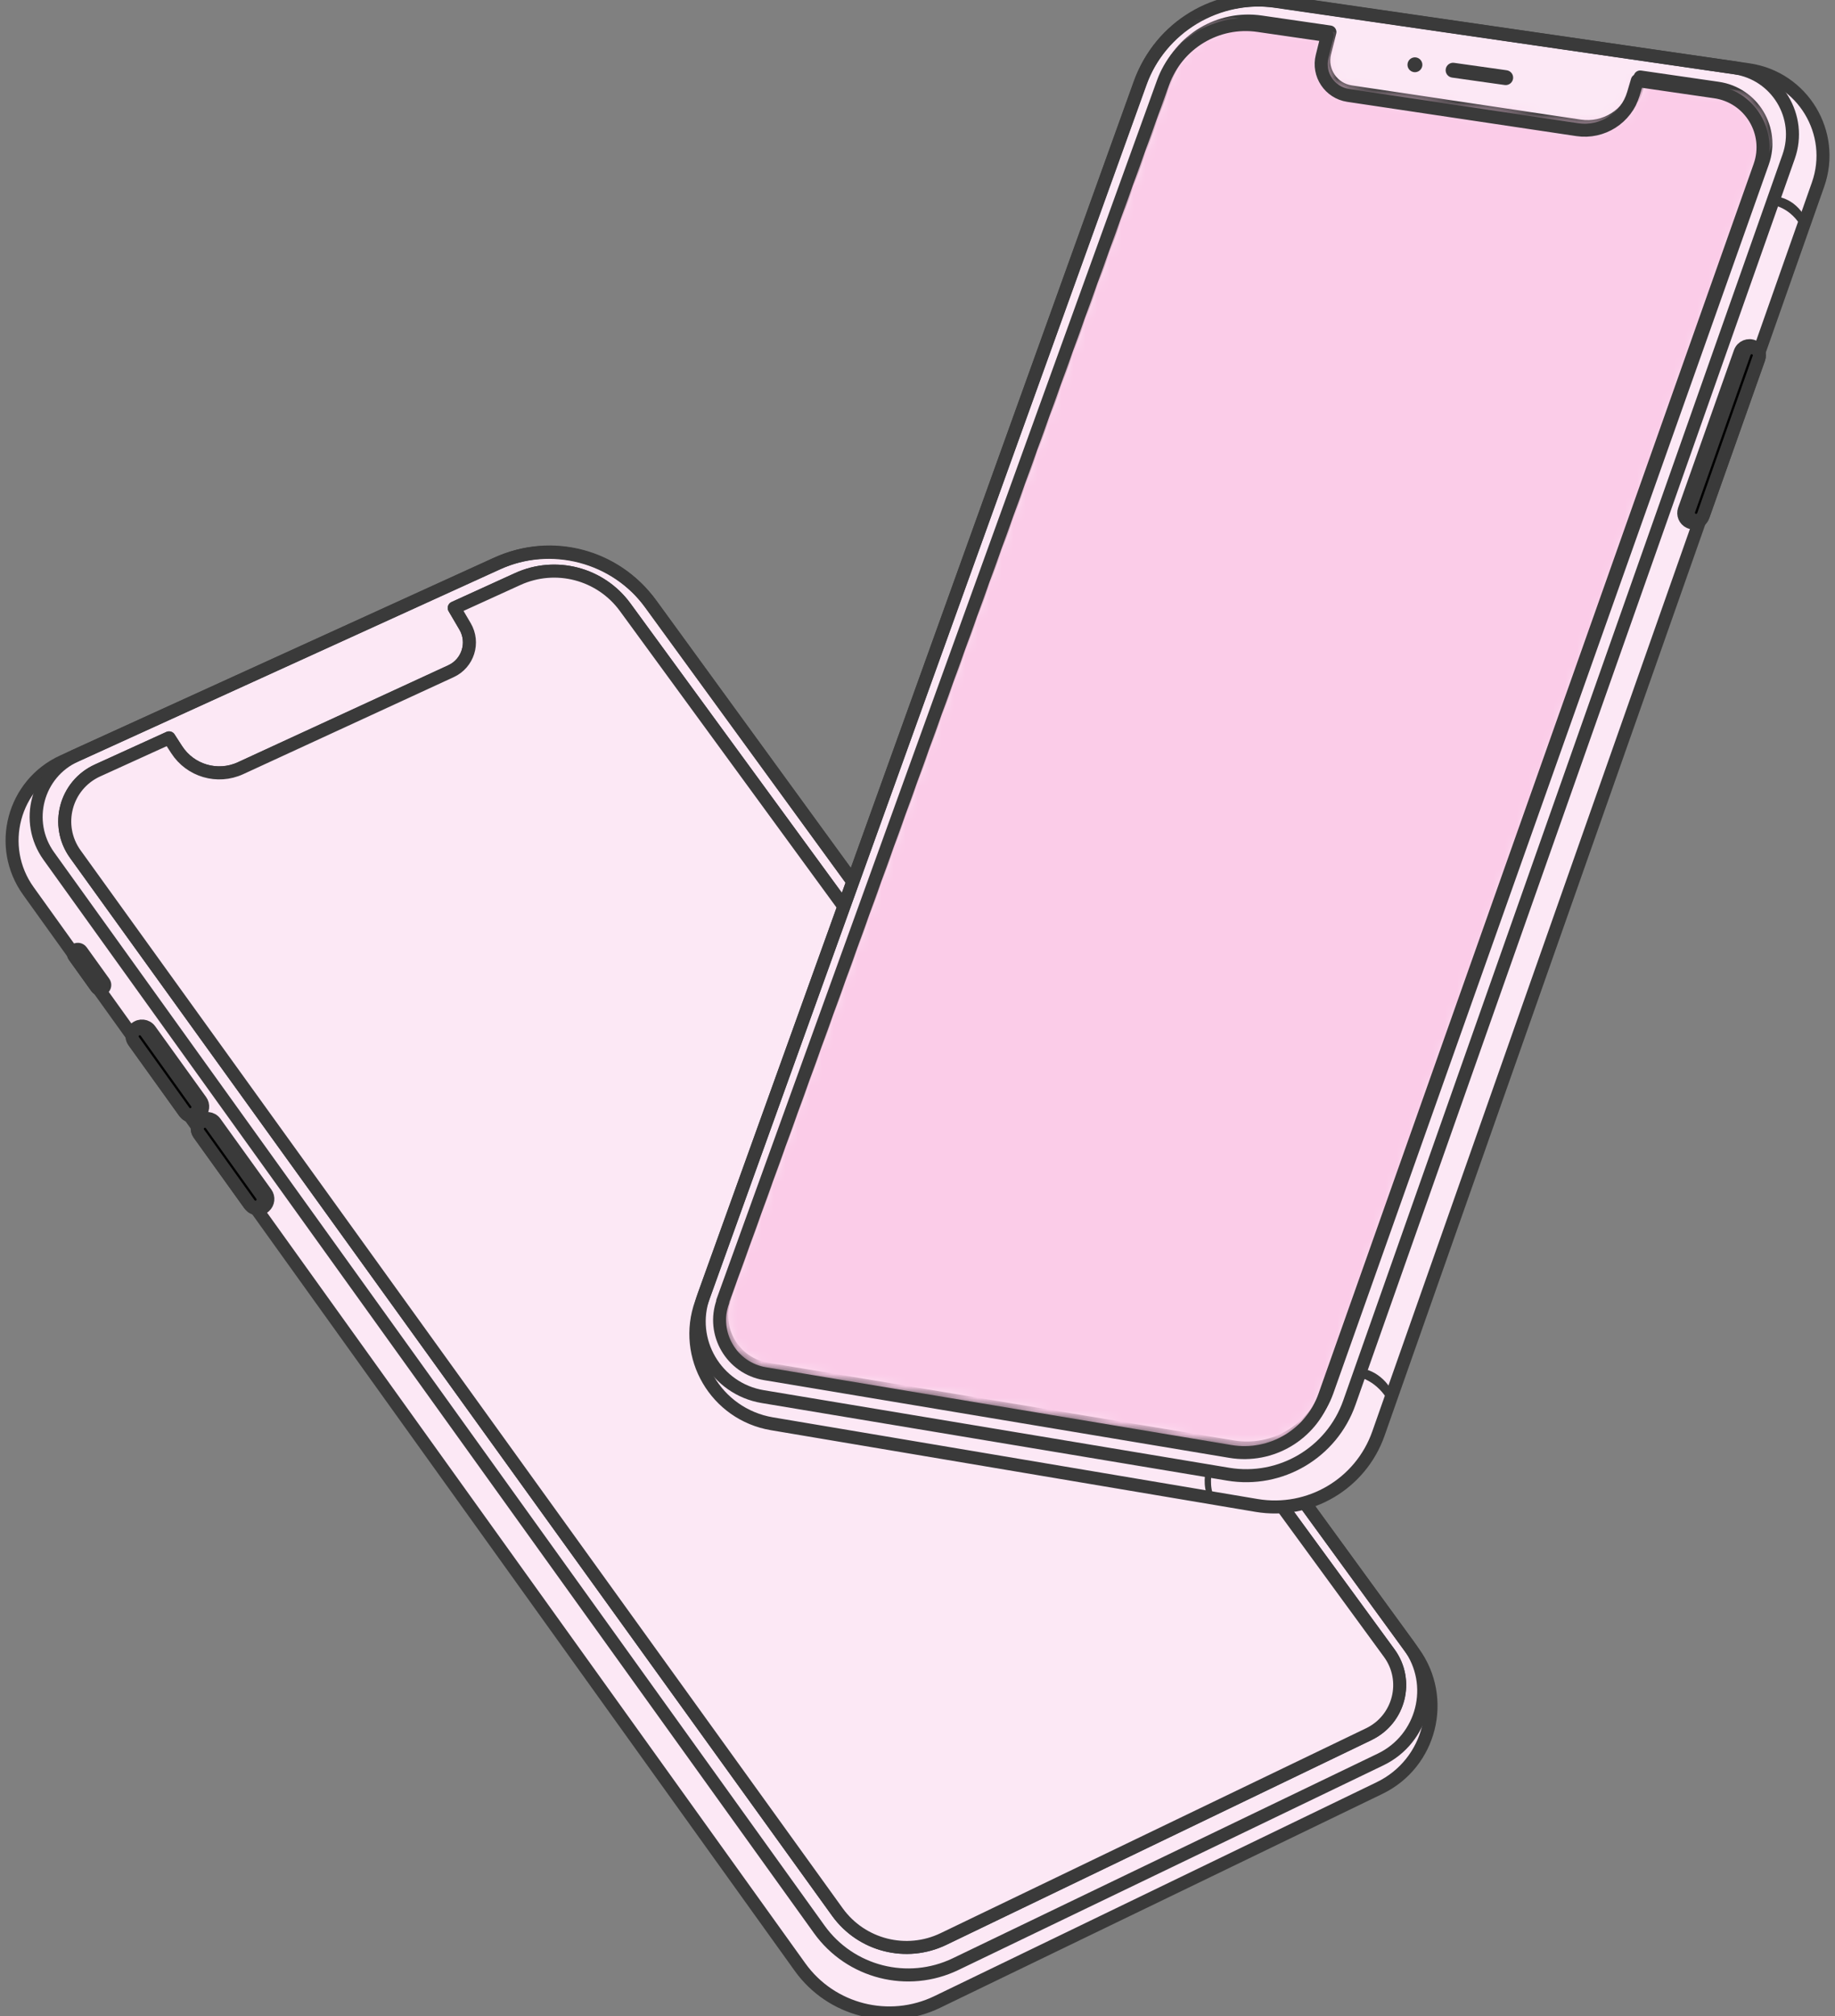 <?xml version="1.0" encoding="utf-8"?>
<svg xmlns="http://www.w3.org/2000/svg" width="153" height="168" viewBox="0 0 153 168" fill="none">
<rect x="0" y="0" width="153" height="168" fill="#808080" stroke="none"/>
<g clip-path="url(#clip0_2474_5907)">
<path d="M117.858 137.692L54.311 50.382C51.356 46.319 45.944 44.898 41.373 46.982L5.251 63.441C1.095 65.332 -0.294 70.545 2.368 74.25L66.706 163.92C69.301 167.536 74.126 168.763 78.138 166.828L115.025 148.998C119.291 146.936 120.647 141.523 117.863 137.692H117.858ZM114.139 144.503L78.669 161.576C75.565 163.069 71.835 162.123 69.821 159.331L6.28 71.17C4.559 68.782 5.455 65.415 8.134 64.198L14.093 61.484L14.718 62.451C15.858 64.226 18.138 64.895 20.053 64.01L37.599 55.927C39.016 55.275 39.564 53.539 38.773 52.196L37.871 50.658L43.161 48.248C46.326 46.805 50.067 47.789 52.12 50.592L115.827 137.747C117.498 140.031 116.685 143.27 114.134 144.498L114.139 144.503Z" fill="#FCE8F5"/>
<path d="M117.858 137.691L54.311 50.382C51.356 46.318 45.944 44.897 41.373 46.981L5.251 63.441C1.095 65.331 -0.294 70.545 2.368 74.249L66.706 163.92C69.301 167.536 74.126 168.763 78.138 166.828L115.025 148.998C119.291 146.936 120.647 141.523 117.863 137.691H117.858ZM114.139 144.503L78.669 161.576C75.565 163.068 71.835 162.123 69.821 159.331L6.28 71.17C4.559 68.781 5.455 65.414 8.134 64.198L14.093 61.483L14.718 62.451C15.858 64.226 18.138 64.894 20.053 64.01L37.599 55.927C39.016 55.275 39.564 53.538 38.773 52.195L37.871 50.658L43.161 48.248C46.326 46.804 50.067 47.789 52.12 50.592L115.827 137.747C117.498 140.03 116.685 143.27 114.134 144.497L114.139 144.503Z" stroke="#3A3A3A" stroke-width="1.085" stroke-linecap="round" stroke-linejoin="round"/>
<path d="M115.832 137.753L52.125 50.597C50.072 47.789 46.331 46.81 43.166 48.253L37.876 50.664L38.778 52.201C39.569 53.55 39.022 55.28 37.605 55.933L20.058 64.016C18.138 64.9 15.864 64.237 14.724 62.457L14.099 61.489L8.133 64.204C5.45 65.425 4.559 68.787 6.28 71.175L69.821 159.331C71.835 162.123 75.565 163.074 78.669 161.576L114.139 144.503C116.69 143.276 117.504 140.036 115.832 137.753Z" fill="#FCE8F5"/>
<path d="M6.296 62.966L41.523 46.932C46.005 44.892 51.3 46.285 54.194 50.261L117.492 137.167C119.822 140.368 118.682 144.896 115.113 146.616L79.676 163.672C75.686 165.59 70.889 164.368 68.31 160.775L4.066 71.331C2.008 68.461 3.081 64.425 6.296 62.966Z" stroke="#3A3A3A" stroke-width="1.085" stroke-miterlimit="10"/>
<path d="M11.287 85.711C11.653 85.384 12.223 85.445 12.505 85.843L16.744 91.731C16.992 92.074 16.937 92.55 16.622 92.832C16.257 93.158 15.687 93.097 15.404 92.699L11.166 86.811C10.917 86.468 10.972 85.993 11.287 85.711Z" fill="black" stroke="#3A3A3A" stroke-width="1.085" stroke-miterlimit="10"/>
<path d="M16.29 92.726C16.008 92.975 15.57 92.925 15.349 92.621L11.138 86.733C10.95 86.468 10.989 86.103 11.232 85.887C11.514 85.639 11.952 85.688 12.173 85.992L16.384 91.88C16.572 92.146 16.533 92.511 16.29 92.726Z" fill="black" stroke="#3A3A3A" stroke-width="1.085" stroke-miterlimit="10"/>
<path d="M16.722 93.413C17.087 93.087 17.657 93.147 17.939 93.545L22.178 99.433C22.427 99.776 22.371 100.252 22.056 100.534C21.691 100.86 21.121 100.799 20.838 100.401L16.6 94.513C16.351 94.17 16.406 93.695 16.722 93.413Z" fill="black" stroke="#3A3A3A" stroke-width="1.085" stroke-miterlimit="10"/>
<path d="M21.724 100.434C21.442 100.683 21.005 100.633 20.783 100.329L16.572 94.441C16.384 94.175 16.423 93.811 16.666 93.595C16.948 93.346 17.386 93.396 17.607 93.7L21.818 99.588C22.006 99.853 21.967 100.218 21.724 100.434Z" fill="black" stroke="#3A3A3A" stroke-width="1.085" stroke-miterlimit="10"/>
<path d="M6.247 79.198C6.407 79.054 6.662 79.082 6.789 79.259L8.665 81.868C8.776 82.018 8.754 82.228 8.61 82.355C8.449 82.499 8.195 82.471 8.067 82.294L6.192 79.685C6.081 79.535 6.103 79.325 6.247 79.198Z" fill="black" stroke="#3A3A3A" stroke-width="1.085" stroke-miterlimit="10"/>
<path d="M8.465 82.311C8.338 82.421 8.144 82.399 8.05 82.261L6.186 79.651C6.103 79.535 6.119 79.369 6.23 79.275C6.357 79.165 6.551 79.187 6.645 79.325L8.51 81.935C8.593 82.051 8.576 82.217 8.465 82.311Z" fill="black" stroke="#3A3A3A" stroke-width="1.085" stroke-miterlimit="10"/>
<path d="M115.832 137.753L52.125 50.598C50.072 47.789 46.331 46.811 43.166 48.254L37.876 50.664L38.778 52.201C39.569 53.55 39.022 55.281 37.605 55.933L20.058 64.016C18.138 64.901 15.864 64.237 14.724 62.457L14.099 61.49L8.133 64.204C5.45 65.426 4.559 68.787 6.28 71.176L69.821 159.332C71.835 162.124 75.565 163.075 78.669 161.576L114.139 144.504C116.69 143.276 117.504 140.036 115.832 137.753Z" stroke="#3A3A3A" stroke-width="1.085" stroke-linecap="round" stroke-linejoin="round"/>
<path d="M64.342 119.089L104.762 125.918C109.156 126.661 113.445 124.126 114.923 119.91L151.585 15.479C153.101 11.163 150.306 6.53 145.784 5.876L106.488 0.156C101.513 -0.565 96.72 2.32 95.015 7.063L58.453 108.992C56.848 113.463 59.671 118.295 64.342 119.089ZM60.412 108.487L97.174 6.652C98.358 3.374 101.679 1.377 105.121 1.882L110.877 2.719L110.446 4.456C110.064 5.976 111.077 7.49 112.621 7.723L131.737 10.586C133.829 10.896 135.827 9.62 136.425 7.59L136.752 6.48L143.233 7.424C146.15 7.845 147.948 10.835 146.969 13.62L110.65 116.37C109.499 119.627 106.184 121.585 102.786 121.019L63.944 114.523C61.148 114.057 59.466 111.167 60.429 108.498L60.412 108.487Z" fill="#FCE8F5"/>
<path d="M60.431 108.078L97.185 6.587C98.369 3.319 101.689 1.329 105.131 1.832L110.886 2.667L110.454 4.397C110.072 5.912 111.085 7.421 112.629 7.654L131.741 10.506C133.833 10.816 135.831 9.544 136.428 7.521L136.755 6.415L143.24 7.355C146.156 7.775 147.955 10.755 146.975 13.531L110.664 115.934C109.513 119.179 106.199 121.131 102.801 120.567L63.967 114.093C61.172 113.629 59.49 110.748 60.453 108.089L60.431 108.078Z" fill="white"/>
<path d="M64.36 118.643L104.771 125.449C109.165 126.189 113.453 123.663 114.931 119.461L151.585 15.382C153.101 11.081 150.306 6.465 145.786 5.812L106.498 0.112C101.523 -0.607 96.731 2.268 95.026 6.995L58.472 108.58C56.867 113.037 59.689 117.852 64.36 118.643ZM60.431 108.077L97.185 6.586C98.369 3.319 101.689 1.328 105.131 1.831L110.886 2.666L110.454 4.397C110.072 5.912 111.085 7.421 112.629 7.653L131.741 10.506C133.833 10.816 135.831 9.544 136.428 7.521L136.755 6.415L143.235 7.355C146.151 7.775 147.949 10.755 146.97 13.53L110.659 115.934C109.508 119.179 106.193 121.131 102.796 120.567L63.961 114.093C61.167 113.628 59.485 110.748 60.447 108.088L60.431 108.077Z" stroke="#3A3A3A" stroke-width="1.085" stroke-linecap="round" stroke-linejoin="round"/>
<path d="M144.645 5.652L106.337 0.107C101.467 -0.595 96.769 2.219 95.104 6.846L58.676 107.978C57.337 111.705 59.7 115.735 63.607 116.382L102.402 122.845C106.774 123.575 111.035 121.059 112.507 116.885L149.133 13.061C150.306 9.732 148.143 6.161 144.645 5.652Z" stroke="#3A3A3A" stroke-width="1.085" stroke-miterlimit="10"/>
<path d="M146.223 28.884C145.78 28.674 145.254 28.889 145.088 29.354L140.435 42.479C140.296 42.877 140.479 43.319 140.861 43.496C141.303 43.706 141.829 43.491 141.995 43.026L146.649 29.901C146.787 29.503 146.605 29.061 146.223 28.884Z" fill="black" stroke="#3A3A3A" stroke-width="1.085" stroke-miterlimit="10"/>
<path d="M141.148 43.303C141.492 43.464 141.896 43.292 142.023 42.938L146.654 29.819C146.765 29.509 146.621 29.172 146.322 29.034C145.979 28.873 145.575 29.045 145.448 29.398L140.816 42.518C140.706 42.828 140.85 43.165 141.148 43.303Z" fill="black" stroke="#3A3A3A" stroke-width="1.085" stroke-miterlimit="10"/>
<mask id="mask0_2474_5907" style="mask-type:luminance" maskUnits="userSpaceOnUse" x="60" y="1" width="88" height="120">
<path d="M60.431 108.078L97.185 6.587C98.369 3.319 101.689 1.329 105.131 1.832L110.886 2.667L110.454 4.397C110.072 5.912 111.085 7.421 112.629 7.654L131.741 10.506C133.833 10.816 135.831 9.544 136.428 7.521L136.755 6.415L143.24 7.355C146.156 7.775 147.955 10.755 146.975 13.531L110.664 115.934C109.513 119.179 106.199 121.131 102.801 120.567L63.967 114.093C61.172 113.629 59.49 110.748 60.453 108.089L60.431 108.078Z" fill="white"/>
</mask>
<g mask="url(#mask0_2474_5907)">
<path d="M98.972 0.908L149.139 8.14L108.473 122.33L57.393 113.689L98.972 0.908Z" fill="#FBCCE8"/>
</g>
<path d="M147.949 16.361L147.695 17.069C147.695 17.069 149.294 17.185 150.29 19.064L150.583 18.23C149.587 16.35 147.949 16.366 147.949 16.366V16.361Z" fill="#3A3A3A"/>
<path d="M125.633 5.856L121.244 5.237C120.907 5.187 120.592 5.425 120.542 5.762C120.492 6.1 120.73 6.415 121.067 6.464L125.456 7.084C125.793 7.133 126.108 6.896 126.158 6.558C126.208 6.221 125.97 5.906 125.633 5.856Z" fill="#3A3A3A"/>
<path d="M118.063 4.784C117.725 4.734 117.41 4.972 117.36 5.309C117.31 5.646 117.548 5.962 117.886 6.011C118.223 6.061 118.539 5.823 118.589 5.486C118.638 5.149 118.4 4.834 118.063 4.784Z" fill="#3A3A3A"/>
<path d="M113.514 114.037L113.265 114.745C113.265 114.745 114.842 115.016 115.838 116.895L116.137 116.039C115.141 114.159 113.514 114.037 113.514 114.037Z" fill="#3A3A3A"/>
<path d="M101.053 122.624L100.527 122.59C100.527 122.59 100.234 123.818 100.748 124.824L101.274 124.857C100.759 123.851 101.053 122.624 101.053 122.624Z" fill="#3A3A3A"/>
<path d="M60.251 108.451L96.977 6.882C98.161 3.612 101.478 1.62 104.918 2.124L110.668 2.959L110.237 4.691C109.855 6.207 110.867 7.718 112.41 7.95L131.509 10.805C133.599 11.115 135.595 9.842 136.192 7.817L136.518 6.711L142.999 7.651C145.913 8.072 147.71 11.054 146.731 13.832L110.447 116.313C109.297 119.561 105.985 121.514 102.59 120.95L63.784 114.471C60.992 114.006 59.311 111.123 60.273 108.462L60.251 108.451Z" stroke="#3A3A3A" stroke-width="1.085" stroke-linecap="round" stroke-linejoin="round"/>
</g>
<defs>
<clipPath id="clip0_2474_5907">
<rect width="153" height="168" fill="white"/>
</clipPath>
</defs>
</svg>